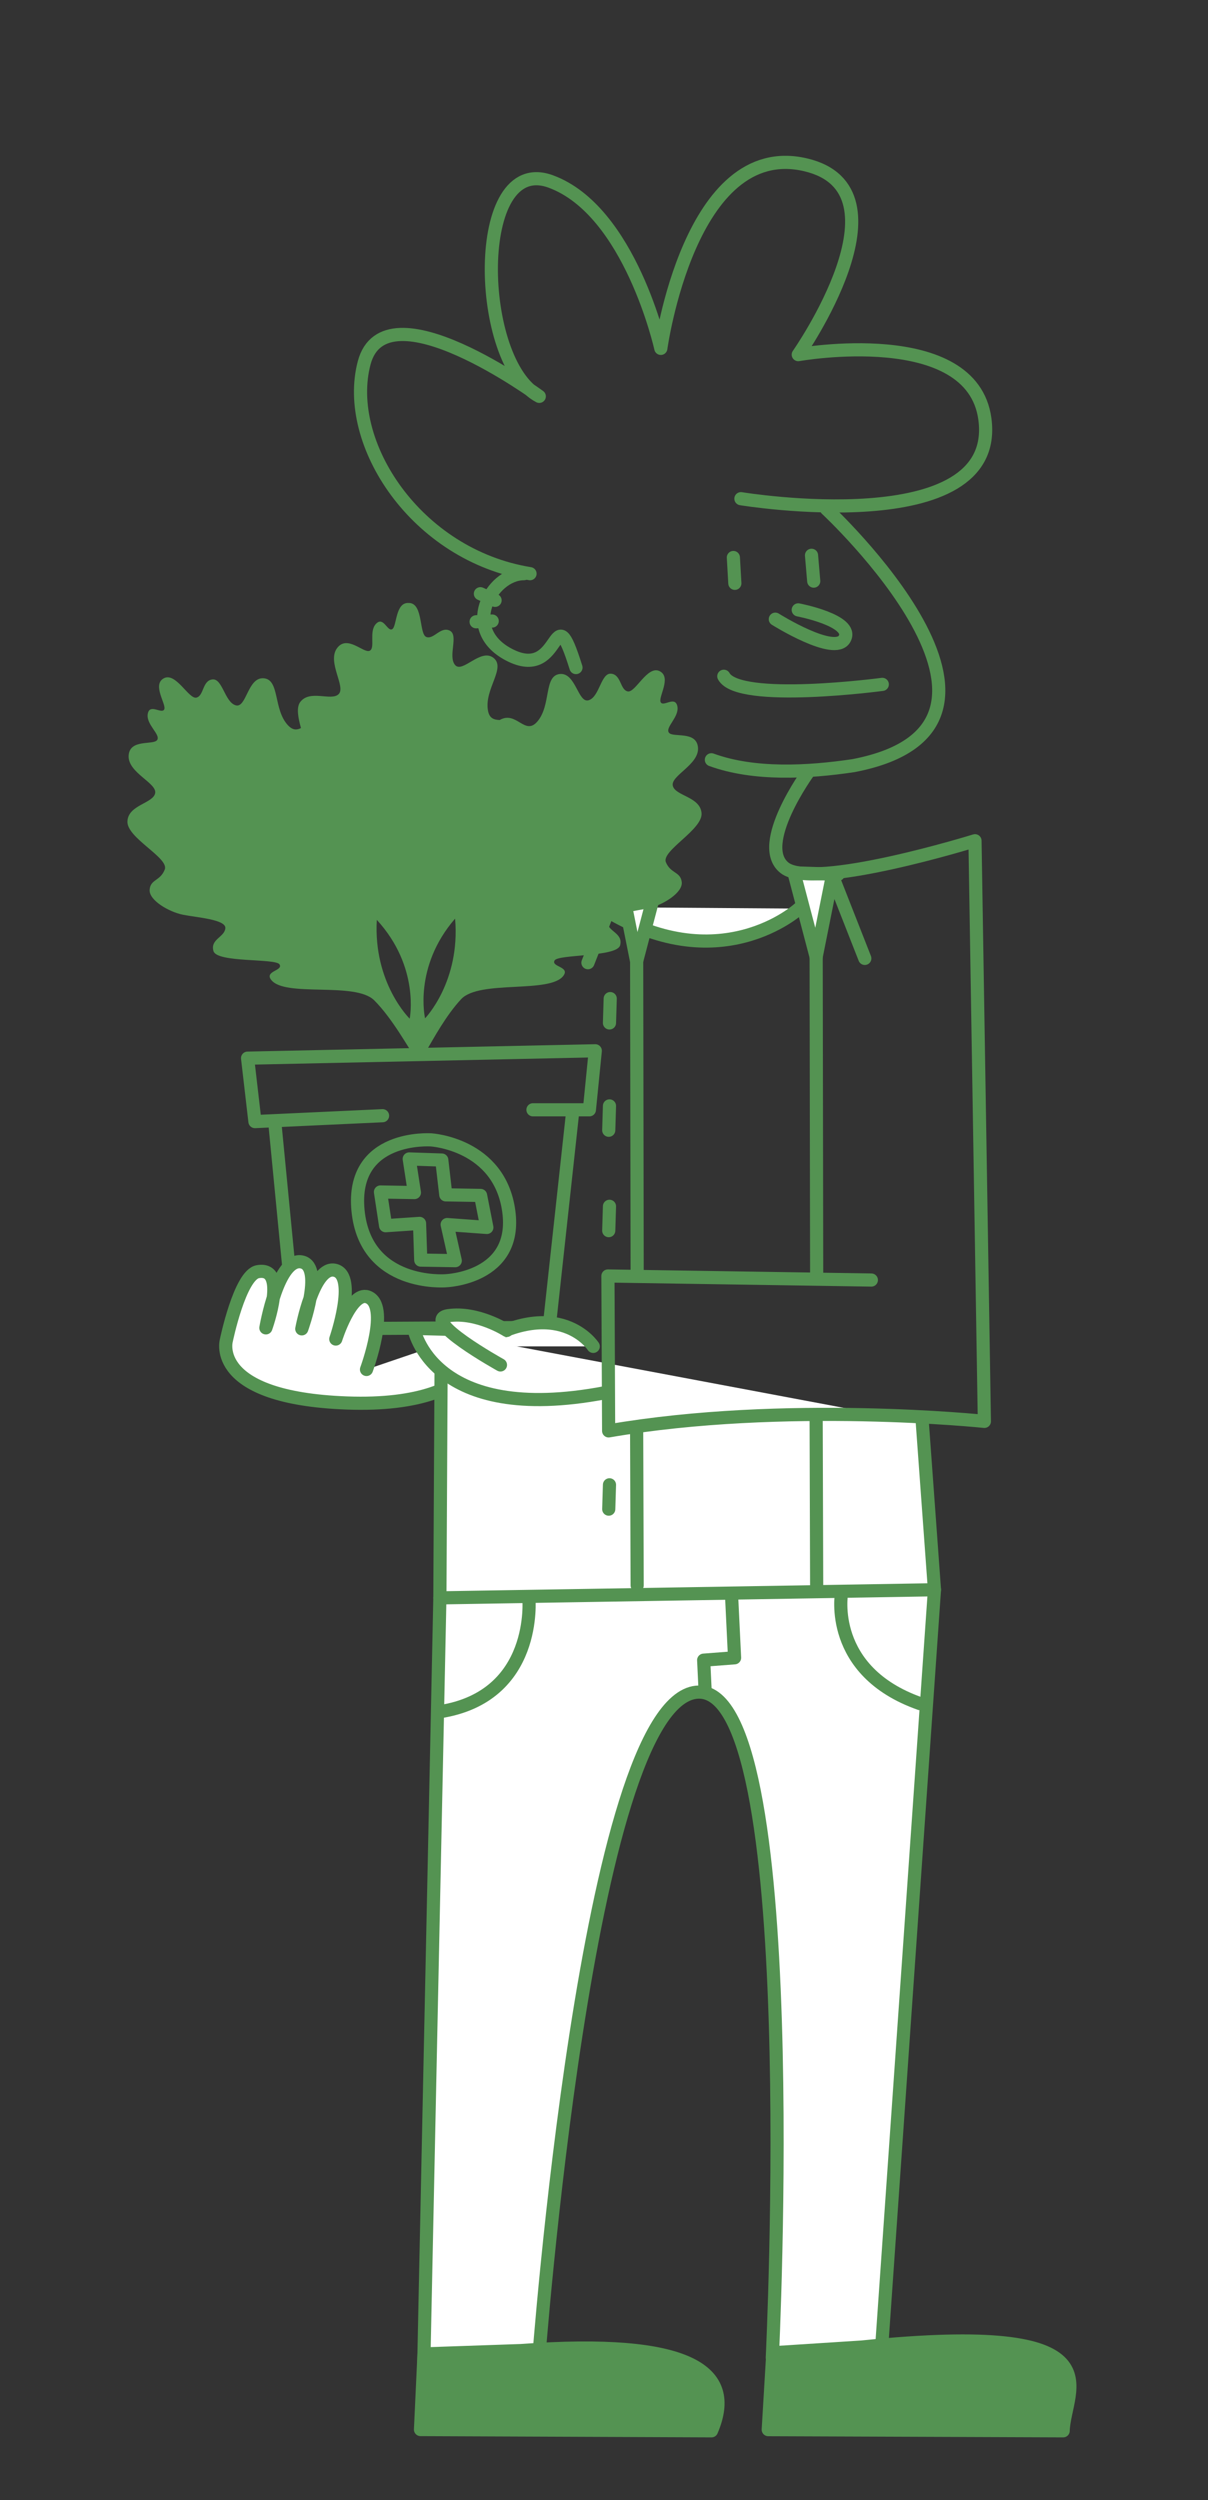 <?xml version="1.0" encoding="UTF-8" standalone="no"?>
<!-- Created with Inkscape (http://www.inkscape.org/) -->

<svg
   xmlns:dc="http://purl.org/dc/elements/1.1/"
   xmlns:cc="http://creativecommons.org/ns#"
   xmlns:rdf="http://www.w3.org/1999/02/22-rdf-syntax-ns#"
   xmlns:svg="http://www.w3.org/2000/svg"
   xmlns="http://www.w3.org/2000/svg"
   xmlns:sodipodi="http://sodipodi.sourceforge.net/DTD/sodipodi-0.dtd"
   xmlns:inkscape="http://www.inkscape.org/namespaces/inkscape"
   width="91.827mm"
   height="190.018mm"
   viewBox="0 0 91.827 190.018"
   version="1.1"
   id="svg941"
   inkscape:version="0.92.4 (5da689c313, 2019-01-14)"
   sodipodi:docname="bonhomme2.svg">
  <rect x="0" y="0" width="91.827" height="190.018" fill="#333333" stroke="none"/>
  <defs
     id="defs935" />
  <sodipodi:namedview
     id="base"
     pagecolor="#ffffff"
     bordercolor="#666666"
     borderopacity="1.0"
     inkscape:pageopacity="0.0"
     inkscape:pageshadow="2"
     inkscape:zoom="9.716403"
     inkscape:cx="151.57925"
     inkscape:cy="526.71878"
     inkscape:document-units="mm"
     inkscape:current-layer="layer1"
     showgrid="false"
     fit-margin-top="0"
     fit-margin-left="0"
     fit-margin-right="0"
     fit-margin-bottom="0"
     inkscape:window-width="1858"
     inkscape:window-height="963"
     inkscape:window-x="30"
     inkscape:window-y="50"
     inkscape:window-maximized="0" />
  <g
     inkscape:label="Calque 1"
     inkscape:groupmode="layer"
     id="layer1"
     transform="translate(5.154,-23.968)">
    <path
       style="opacity:1;fill:none;fill-opacity:1;stroke:#549352;stroke-width:1;stroke-linecap:round;stroke-linejoin:round;stroke-miterlimit:4;stroke-dasharray:none;stroke-dashoffset:37.574;stroke-opacity:1"
       d="m 57.668,62.655 c 0,0 17.752,16.491 2.06,19.503 -3.465,0.517 -7.565,0.739 -10.805,-0.444 M 38.629,74.705 c -1.81,-5.776 -0.997,0.992 -4.931,-0.898 -3.934,-1.89 -1.527,-6.237 0.969,-6.237"
       id="path815"
       inkscape:connector-curvature="0"
       sodipodi:nodetypes="cccczc" />
    <path
       style="opacity:1;fill:none;fill-opacity:1;stroke:#549352;stroke-width:1;stroke-linecap:round;stroke-linejoin:round;stroke-miterlimit:4;stroke-dasharray:none;stroke-dashoffset:37.574;stroke-opacity:1"
       d="m 61.914,75.983 c 0,0 -10.927,1.458 -12.048,-0.617"
       id="path817"
       inkscape:connector-curvature="0" />
    <path
       style="opacity:1;fill:none;fill-opacity:1;stroke:#549352;stroke-width:1;stroke-linecap:round;stroke-linejoin:round;stroke-miterlimit:4;stroke-dasharray:none;stroke-dashoffset:37.574;stroke-opacity:1"
       d="m 55.525,70.321 c 0,0 4.26,0.815 3.53,2.186 -0.729,1.372 -5.272,-1.479 -5.272,-1.479"
       id="path819"
       inkscape:connector-curvature="0"
       sodipodi:nodetypes="czc" />
    <path
       style="opacity:1;fill:none;fill-opacity:1;stroke:#549352;stroke-width:1;stroke-linecap:round;stroke-linejoin:round;stroke-miterlimit:4;stroke-dasharray:none;stroke-dashoffset:37.574;stroke-opacity:1"
       d="m 56.534,66.173 0.168,1.962"
       id="path821"
       inkscape:connector-curvature="0" />
    <path
       style="opacity:1;fill:none;fill-opacity:1;stroke:#549352;stroke-width:1;stroke-linecap:round;stroke-linejoin:round;stroke-miterlimit:4;stroke-dasharray:none;stroke-dashoffset:37.574;stroke-opacity:1"
       d="m 50.594,66.34 0.112,1.963"
       id="path823"
       inkscape:connector-curvature="0" />
    <path
       style="opacity:1;fill:none;fill-opacity:1;stroke:#549352;stroke-width:1;stroke-linecap:round;stroke-linejoin:round;stroke-miterlimit:4;stroke-dasharray:none;stroke-dashoffset:37.574;stroke-opacity:1"
       d="m 51.168,61.87 c 0,0 19.796,3.261 18.545,-6.054 C 68.739,48.561 55.527,50.921 55.527,50.921 c 0,0 8.759,-12.506 0.55,-14.429 -8.798,-2.061 -10.998,13.954 -10.998,13.954 0,0 -2.318,-10.465 -8.367,-12.685 -6.049,-2.22 -5.7,13.803 -0.872,16.332 0,0 -11.713,-8.61 -13.313,-2.538 -1.6,6.073 3.927,14.61 12.61,16.015"
       id="path854"
       inkscape:connector-curvature="0"
       sodipodi:nodetypes="cscscsszc" />
    <path
       style="opacity:1;fill:none;fill-opacity:1;stroke:#549352;stroke-width:1;stroke-linecap:round;stroke-linejoin:round;stroke-miterlimit:4;stroke-dasharray:none;stroke-dashoffset:37.574;stroke-opacity:1"
       d="m 23.927,108.765 -9.701,0.448 -0.56,-4.821 26.431,-0.561 -0.448,4.485 h -4.29"
       id="path844"
       inkscape:connector-curvature="0"
       sodipodi:nodetypes="cccccc" />
    <path
       style="opacity:1;fill:none;fill-opacity:1;stroke:#549352;stroke-width:1;stroke-linecap:round;stroke-linejoin:round;stroke-miterlimit:4;stroke-dasharray:none;stroke-dashoffset:37.574;stroke-opacity:1"
       d="m 15.745,109.382 1.513,15.585 19.333,-0.112 1.793,-16.426"
       id="path846"
       inkscape:connector-curvature="0" />
    <path
       style="opacity:1;fill:#ffffff;fill-opacity:1;stroke:#549352;stroke-width:1;stroke-linecap:round;stroke-linejoin:round;stroke-miterlimit:4;stroke-dasharray:none;stroke-dashoffset:37.574;stroke-opacity:1"
       d="m 22.706,128.053 c 0,0 1.822,-4.918 0.083,-5.516 -1.266,-0.435 -2.418,3.203 -2.418,3.203 0,0 1.646,-4.778 -0.038,-5.22 -1.652,-0.433 -2.546,4.446 -2.546,4.446 0,0 1.683,-4.642 0.046,-5.074 -1.844,-0.487 -2.776,4.999 -2.776,4.999 0,0 1.706,-4.686 -0.612,-4.271 -1.369,0.245 -2.395,5.234 -2.395,5.234 0,0 -1.236,4.362 9.153,4.745 11.36,0.419 10.799,-5.71 10.799,-5.71"
       id="path860"
       inkscape:connector-curvature="0"
       sodipodi:nodetypes="cscacacacsc" />
    <path
       style="opacity:1;fill:#ffffff;fill-opacity:1;stroke:#549352;stroke-width:1;stroke-linecap:round;stroke-linejoin:round;stroke-miterlimit:4;stroke-dasharray:none;stroke-dashoffset:37.574;stroke-opacity:1"
       d="m 60.585,96.81 -2.466,-6.279 -1.233,6.167 -1.681,-6.391 3.362,0.112"
       id="path874"
       inkscape:connector-curvature="0" />
    <path
       style="opacity:1;fill:#ffffff;fill-opacity:1;stroke:#549352;stroke-width:1;stroke-linecap:round;stroke-linejoin:round;stroke-miterlimit:4;stroke-dasharray:none;stroke-dashoffset:37.574;stroke-opacity:1"
       d="m 56.887,96.7 0.039,24.276"
       id="path876"
       inkscape:connector-curvature="0" />
    <path
       style="opacity:1;fill:#ffffff;fill-opacity:1;stroke:#549352;stroke-width:1;stroke-linecap:round;stroke-linejoin:round;stroke-miterlimit:4;stroke-dasharray:none;stroke-dashoffset:37.574;stroke-opacity:1"
       d="m 55.581,93.026 c 0,0 -6.098,5.62 -15.063,-0.112"
       id="path878"
       inkscape:connector-curvature="0"
       sodipodi:nodetypes="cc" />
    <path
       inkscape:connector-curvature="0"
       id="path1449"
       d="m 39.539,97.136 2.466,-6.279 1.233,6.167 1.681,-6.391 -3.362,0.112"
       style="opacity:1;fill:#ffffff;fill-opacity:1;stroke:#549352;stroke-width:1;stroke-linecap:round;stroke-linejoin:round;stroke-miterlimit:4;stroke-dasharray:none;stroke-dashoffset:37.574;stroke-opacity:1" />
    <path
       style="opacity:1;fill:none;fill-opacity:1;stroke:#549352;stroke-width:1;stroke-linecap:round;stroke-linejoin:round;stroke-miterlimit:4;stroke-dasharray:none;stroke-dashoffset:37.574;stroke-opacity:1"
       d="m 26.738,116.951 0.091,2.788 2.624,0.044 -0.616,-2.744 3.018,0.219 -0.478,-2.432 -2.643,-0.044 -0.306,-2.647 -2.474,-0.083 0.394,2.555 -2.58,-0.044 0.39,2.563 z"
       id="path856"
       inkscape:connector-curvature="0"
       sodipodi:nodetypes="ccccccccccccc" />
    <path
       style="opacity:1;fill:#ffffff;fill-opacity:1;stroke:#549352;stroke-width:1;stroke-linecap:round;stroke-linejoin:round;stroke-miterlimit:4;stroke-dasharray:none;stroke-dashoffset:37.574;stroke-opacity:1"
       d="m 41.232,99.865 -0.056,1.85"
       id="path882"
       inkscape:connector-curvature="0" />
    <path
       inkscape:connector-curvature="0"
       id="path886"
       d="m 41.176,108.021 -0.056,1.85"
       style="opacity:1;fill:#ffffff;fill-opacity:1;stroke:#549352;stroke-width:1;stroke-linecap:round;stroke-linejoin:round;stroke-miterlimit:4;stroke-dasharray:none;stroke-dashoffset:37.574;stroke-opacity:1" />
    <path
       style="opacity:1;fill:#ffffff;fill-opacity:1;stroke:#549352;stroke-width:1;stroke-linecap:round;stroke-linejoin:round;stroke-miterlimit:4;stroke-dasharray:none;stroke-dashoffset:37.574;stroke-opacity:1"
       d="m 28.284,145.41 -1.233,58.686 8.703,-0.308 c 0,0 3.692,-50.279 12.012,-51.204 8.32,-0.924 5.787,50.587 5.787,50.587 l 8.321,-0.924 4.006,-57.453"
       id="path5911"
       inkscape:connector-curvature="0"
       sodipodi:nodetypes="ccccccc" />
    <path
       inkscape:connector-curvature="0"
       id="path5923"
       d="m 53.594,202.787 -0.349,5.841 22.419,0.089 c 0.077,-3.185 4.671,-8.408 -15.301,-6.366 z"
       style="opacity:1;fill:#549352;fill-opacity:1;stroke:#549352;stroke-width:1;stroke-linecap:round;stroke-linejoin:round;stroke-miterlimit:4;stroke-dasharray:none;stroke-dashoffset:37.574;stroke-opacity:1"
       sodipodi:nodetypes="ccccc" />
    <path
       style="opacity:1;fill:#ffffff;fill-opacity:1;stroke:#549352;stroke-width:1;stroke-linecap:round;stroke-linejoin:round;stroke-miterlimit:4;stroke-dasharray:none;stroke-dashoffset:37.574;stroke-opacity:1"
       d="m 28.391,125.221 -0.107,20.19 37.596,-0.616 -0.925,-12.704"
       id="path5909"
       inkscape:connector-curvature="0"
       sodipodi:nodetypes="cccc" />
    <path
       style="opacity:1;fill:#ffffff;fill-opacity:1;stroke:#549352;stroke-width:1;stroke-linecap:round;stroke-linejoin:round;stroke-miterlimit:4;stroke-dasharray:none;stroke-dashoffset:37.574;stroke-opacity:1"
       d="m 40.865,129.814 c -13.266,2.53 -14.564,-4.883 -14.564,-4.883 l 5.193,0.132"
       id="path866"
       inkscape:connector-curvature="0"
       sodipodi:nodetypes="ccc" />
    <path
       style="opacity:1;fill:none;fill-opacity:1;stroke:#549352;stroke-width:1;stroke-linecap:round;stroke-linejoin:round;stroke-miterlimit:4;stroke-dasharray:none;stroke-dashoffset:37.574;stroke-opacity:1"
       d="m 27.616,110.603 c 0,0 -6.123,-0.437 -5.554,5.376 0.569,5.813 6.648,5.332 6.648,5.332 0,0 5.511,-0.175 4.811,-5.289 -0.7,-5.114 -5.904,-5.42 -5.904,-5.42 z"
       id="path858"
       inkscape:connector-curvature="0" />
    <path
       style="opacity:1;fill:#ffffff;fill-opacity:1;stroke:#549352;stroke-width:1;stroke-linecap:round;stroke-linejoin:round;stroke-miterlimit:4;stroke-dasharray:none;stroke-dashoffset:37.574;stroke-opacity:1"
       d="m 39.942,126.298 c 0,0 -2.615,-4.043 -9.034,0"
       id="path864"
       inkscape:connector-curvature="0" />
    <path
       style="opacity:1;fill:#ffffff;fill-opacity:1;stroke:#549352;stroke-width:1;stroke-linecap:round;stroke-linejoin:round;stroke-miterlimit:4;stroke-dasharray:none;stroke-dashoffset:37.574;stroke-opacity:1"
       d="m 33.375,125.085 c 0,0 -2.225,-1.441 -4.444,-1.123 -2.219,0.317 3.958,3.747 3.958,3.747"
       id="path868"
       inkscape:connector-curvature="0"
       sodipodi:nodetypes="ccc" />
    <path
       style="opacity:1;fill:none;fill-opacity:1;stroke:#549352;stroke-width:1;stroke-linecap:round;stroke-linejoin:round;stroke-miterlimit:4;stroke-dasharray:none;stroke-dashoffset:37.574;stroke-opacity:1"
       d="m 56.303,82.634 c 0,0 -4.042,5.55 -1.819,7.294 2.223,1.744 14.477,-2.061 14.477,-2.061 l 0.713,44.13 c 0,0 -15.161,-1.587 -28.562,0.724 l -0.054,-11.774 20.025,0.308"
       id="path850"
       inkscape:connector-curvature="0"
       sodipodi:nodetypes="ccccccc" />
    <path
       style="display:inline;opacity:1;fill:#549352;fill-opacity:1;stroke:none;stroke-width:2;stroke-miterlimit:4;stroke-dasharray:none;stroke-opacity:1"
       d="m 25.981,69.797 c 1.047,0.084 0.716,2.38 1.278,2.586 0.562,0.205 1.08,-0.829 1.775,-0.485 0.699,0.344 -0.154,1.939 0.402,2.608 0.559,0.67 1.94,-1.298 2.918,-0.541 0.978,0.758 -0.691,2.36 -0.419,3.982 0.102,0.631 0.466,0.727 0.895,0.745 1.275,-0.733 1.908,1.223 2.86,0.119 1.072,-1.242 0.479,-3.482 1.707,-3.616 1.228,-0.133 1.386,2.269 2.21,1.991 0.824,-0.278 0.919,-2.088 1.694,-2.015 0.771,0.07 0.677,1.228 1.263,1.347 0.586,0.12 1.494,-2.014 2.43,-1.537 0.937,0.477 -0.157,2.01 0.082,2.368 0.209,0.359 1.08,-0.512 1.259,0.291 0.175,0.803 -0.937,1.602 -0.644,2.01 0.296,0.41 2.101,-0.171 2.213,1.132 0.112,1.303 -2.109,2.139 -1.913,2.913 0.193,0.774 2.084,0.819 2.184,2.076 0.1,1.257 -3.076,2.855 -2.71,3.732 0.365,0.876 1.116,0.705 1.205,1.508 0.09,0.803 -1.415,1.724 -2.45,1.967 -1.036,0.242 -3.297,0.452 -3.199,1.129 0.091,0.678 1.195,0.791 0.966,1.702 -0.228,0.912 -4.713,0.671 -4.985,1.158 -0.275,0.487 1.163,0.464 0.685,1.144 -0.983,1.402 -6.385,0.304 -7.782,1.792 -1.157,1.231 -2.164,3.113 -2.58,3.809 0,0 6.27e-4,0.019 2.67e-4,0.019 -0.118,0.321 -0.248,0.3 -0.545,0.441 -0.252,0.011 -0.418,-0.047 -0.502,-0.111 0,0 -0.049,-0.018 -0.049,-0.018 -0.049,-0.018 -0.049,-0.029 -0.049,-0.045 0,0 2.07e-4,-0.011 -2.68e-4,-0.019 -0.242,-0.271 -1.494,-2.593 -2.886,-3.982 -1.45,-1.447 -6.81,-0.194 -7.842,-1.567 -0.501,-0.666 0.934,-0.684 0.644,-1.163 -0.289,-0.48 -4.762,-0.109 -5.023,-1.014 -0.258,-0.904 0.835,-1.049 0.903,-1.729 C 12.051,93.845 9.782,93.7 8.738,93.488 7.695,93.275 6.162,92.398 6.221,91.593 6.276,90.787 7.036,90.936 7.372,90.05 7.708,89.163 4.477,87.658 4.532,86.398 4.584,85.139 6.471,85.04 6.639,84.261 6.806,83.481 4.558,82.71 4.624,81.404 4.691,80.099 6.512,80.627 6.794,80.209 7.071,79.793 5.93,79.026 6.079,78.219 6.227,77.411 7.127,78.257 7.327,77.892 7.529,77.528 6.382,76.027 7.292,75.524 c 0.919,-0.504 1.901,1.603 2.482,1.466 0.581,-0.136 0.445,-1.291 1.214,-1.383 0.772,-0.095 0.933,1.711 1.767,1.965 0.833,0.254 0.905,-2.151 2.137,-2.053 1.232,0.099 0.72,2.355 1.836,3.565 0.377,0.404 0.683,0.374 0.996,0.219 -0.216,-0.782 -0.356,-1.535 -0.076,-1.952 0.738,-1.02 2.373,-0.064 2.94,-0.626 0.569,-0.557 -0.892,-2.436 -0.125,-3.489 0.771,-1.053 2.008,0.39 2.474,0.196 0.468,-0.194 -0.077,-1.463 0.493,-2.053 0.569,-0.591 0.858,0.607 1.225,0.412 0.369,-0.194 0.226,-2.079 1.27,-1.993 z m 3.459,23.99 c -3.189,3.681 -2.282,7.577 -2.282,7.577 0,0 2.696,-2.775 2.282,-7.577 z m -5.95,0.094 c -0.276,4.812 2.499,7.51 2.499,7.51 0,0 0.795,-3.923 -2.499,-7.51 z"
       id="path12627"
       inkscape:connector-curvature="0" />
    <path
       style="opacity:1;fill:#549352;fill-opacity:1;stroke:#549352;stroke-width:1;stroke-linecap:round;stroke-linejoin:round;stroke-miterlimit:4;stroke-dasharray:none;stroke-dashoffset:37.574;stroke-opacity:1"
       d="m 27.078,202.873 -0.267,5.749 22.12,0.095 c 1.94,-4.533 -1.632,-7.03 -14.484,-6.097 z"
       id="path5921"
       inkscape:connector-curvature="0"
       sodipodi:nodetypes="ccccc" />
    <path
       inkscape:connector-curvature="0"
       id="path1443"
       d="m 56.887,131.972 0.039,12.598"
       style="opacity:1;fill:#ffffff;fill-opacity:1;stroke:#549352;stroke-width:1;stroke-linecap:round;stroke-linejoin:round;stroke-miterlimit:4;stroke-dasharray:none;stroke-dashoffset:37.574;stroke-opacity:1" />
    <path
       inkscape:connector-curvature="0"
       id="path1445"
       d="m 43.241,96.591 0.039,24.276"
       style="opacity:1;fill:#ffffff;fill-opacity:1;stroke:#549352;stroke-width:1;stroke-linecap:round;stroke-linejoin:round;stroke-miterlimit:4;stroke-dasharray:none;stroke-dashoffset:37.574;stroke-opacity:1" />
    <path
       style="opacity:1;fill:#ffffff;fill-opacity:1;stroke:#549352;stroke-width:1;stroke-linecap:round;stroke-linejoin:round;stroke-miterlimit:4;stroke-dasharray:none;stroke-dashoffset:37.574;stroke-opacity:1"
       d="m 43.241,132.734 0.039,11.727"
       id="path1447"
       inkscape:connector-curvature="0" />
    <path
       style="opacity:1;fill:#ffffff;fill-opacity:1;stroke:#549352;stroke-width:1;stroke-linecap:round;stroke-linejoin:round;stroke-miterlimit:4;stroke-dasharray:none;stroke-dashoffset:37.574;stroke-opacity:1"
       d="m 41.176,115.651 -0.056,1.85"
       id="path1451"
       inkscape:connector-curvature="0" />
    <path
       inkscape:connector-curvature="0"
       id="path1457"
       d="m 41.176,136.818 -0.056,1.85"
       style="opacity:1;fill:#ffffff;fill-opacity:1;stroke:#549352;stroke-width:1;stroke-linecap:round;stroke-linejoin:round;stroke-miterlimit:4;stroke-dasharray:none;stroke-dashoffset:37.574;stroke-opacity:1" />
    <path
       style="opacity:1;fill:none;fill-opacity:1;stroke:#549352;stroke-width:1;stroke-linecap:round;stroke-linejoin:round;stroke-miterlimit:4;stroke-dasharray:none;stroke-dashoffset:37.574;stroke-opacity:1"
       d="m 35.05,145.439 c 0,0 0.693,7.471 -6.778,8.626"
       id="path1463"
       inkscape:connector-curvature="0"
       sodipodi:nodetypes="cc" />
    <path
       style="opacity:1;fill:none;fill-opacity:1;stroke:#549352;stroke-width:1;stroke-linecap:round;stroke-linejoin:round;stroke-miterlimit:4;stroke-dasharray:none;stroke-dashoffset:37.574;stroke-opacity:1"
       d="m 58.815,145.06 c 0,0 -1.055,5.914 5.965,8.389"
       id="path1465"
       inkscape:connector-curvature="0" />
    <path
       style="opacity:1;fill:none;fill-opacity:1;stroke:#549352;stroke-width:1;stroke-linecap:round;stroke-linejoin:round;stroke-miterlimit:4;stroke-dasharray:none;stroke-dashoffset:37.574;stroke-opacity:1"
       d="m 50.454,145.169 0.231,4.797 -2.349,0.18 0.116,2.436"
       id="path1467"
       inkscape:connector-curvature="0"
       sodipodi:nodetypes="cccc" />
    <path
       inkscape:connector-curvature="0"
       id="path1477"
       d="M 32.479,69.597 31.364,69.093"
       style="opacity:1;fill:#549352;fill-opacity:1;stroke:#549352;stroke-width:1;stroke-linecap:round;stroke-linejoin:round;stroke-miterlimit:4;stroke-dasharray:none;stroke-dashoffset:37.574;stroke-opacity:1" />
    <path
       style="opacity:1;fill:#549352;fill-opacity:1;stroke:#549352;stroke-width:1;stroke-linecap:round;stroke-linejoin:round;stroke-miterlimit:4;stroke-dasharray:none;stroke-dashoffset:37.574;stroke-opacity:1"
       d="m 32.261,71.169 -1.223,0.056"
       id="path1479"
       inkscape:connector-curvature="0" />
  </g>
</svg>
